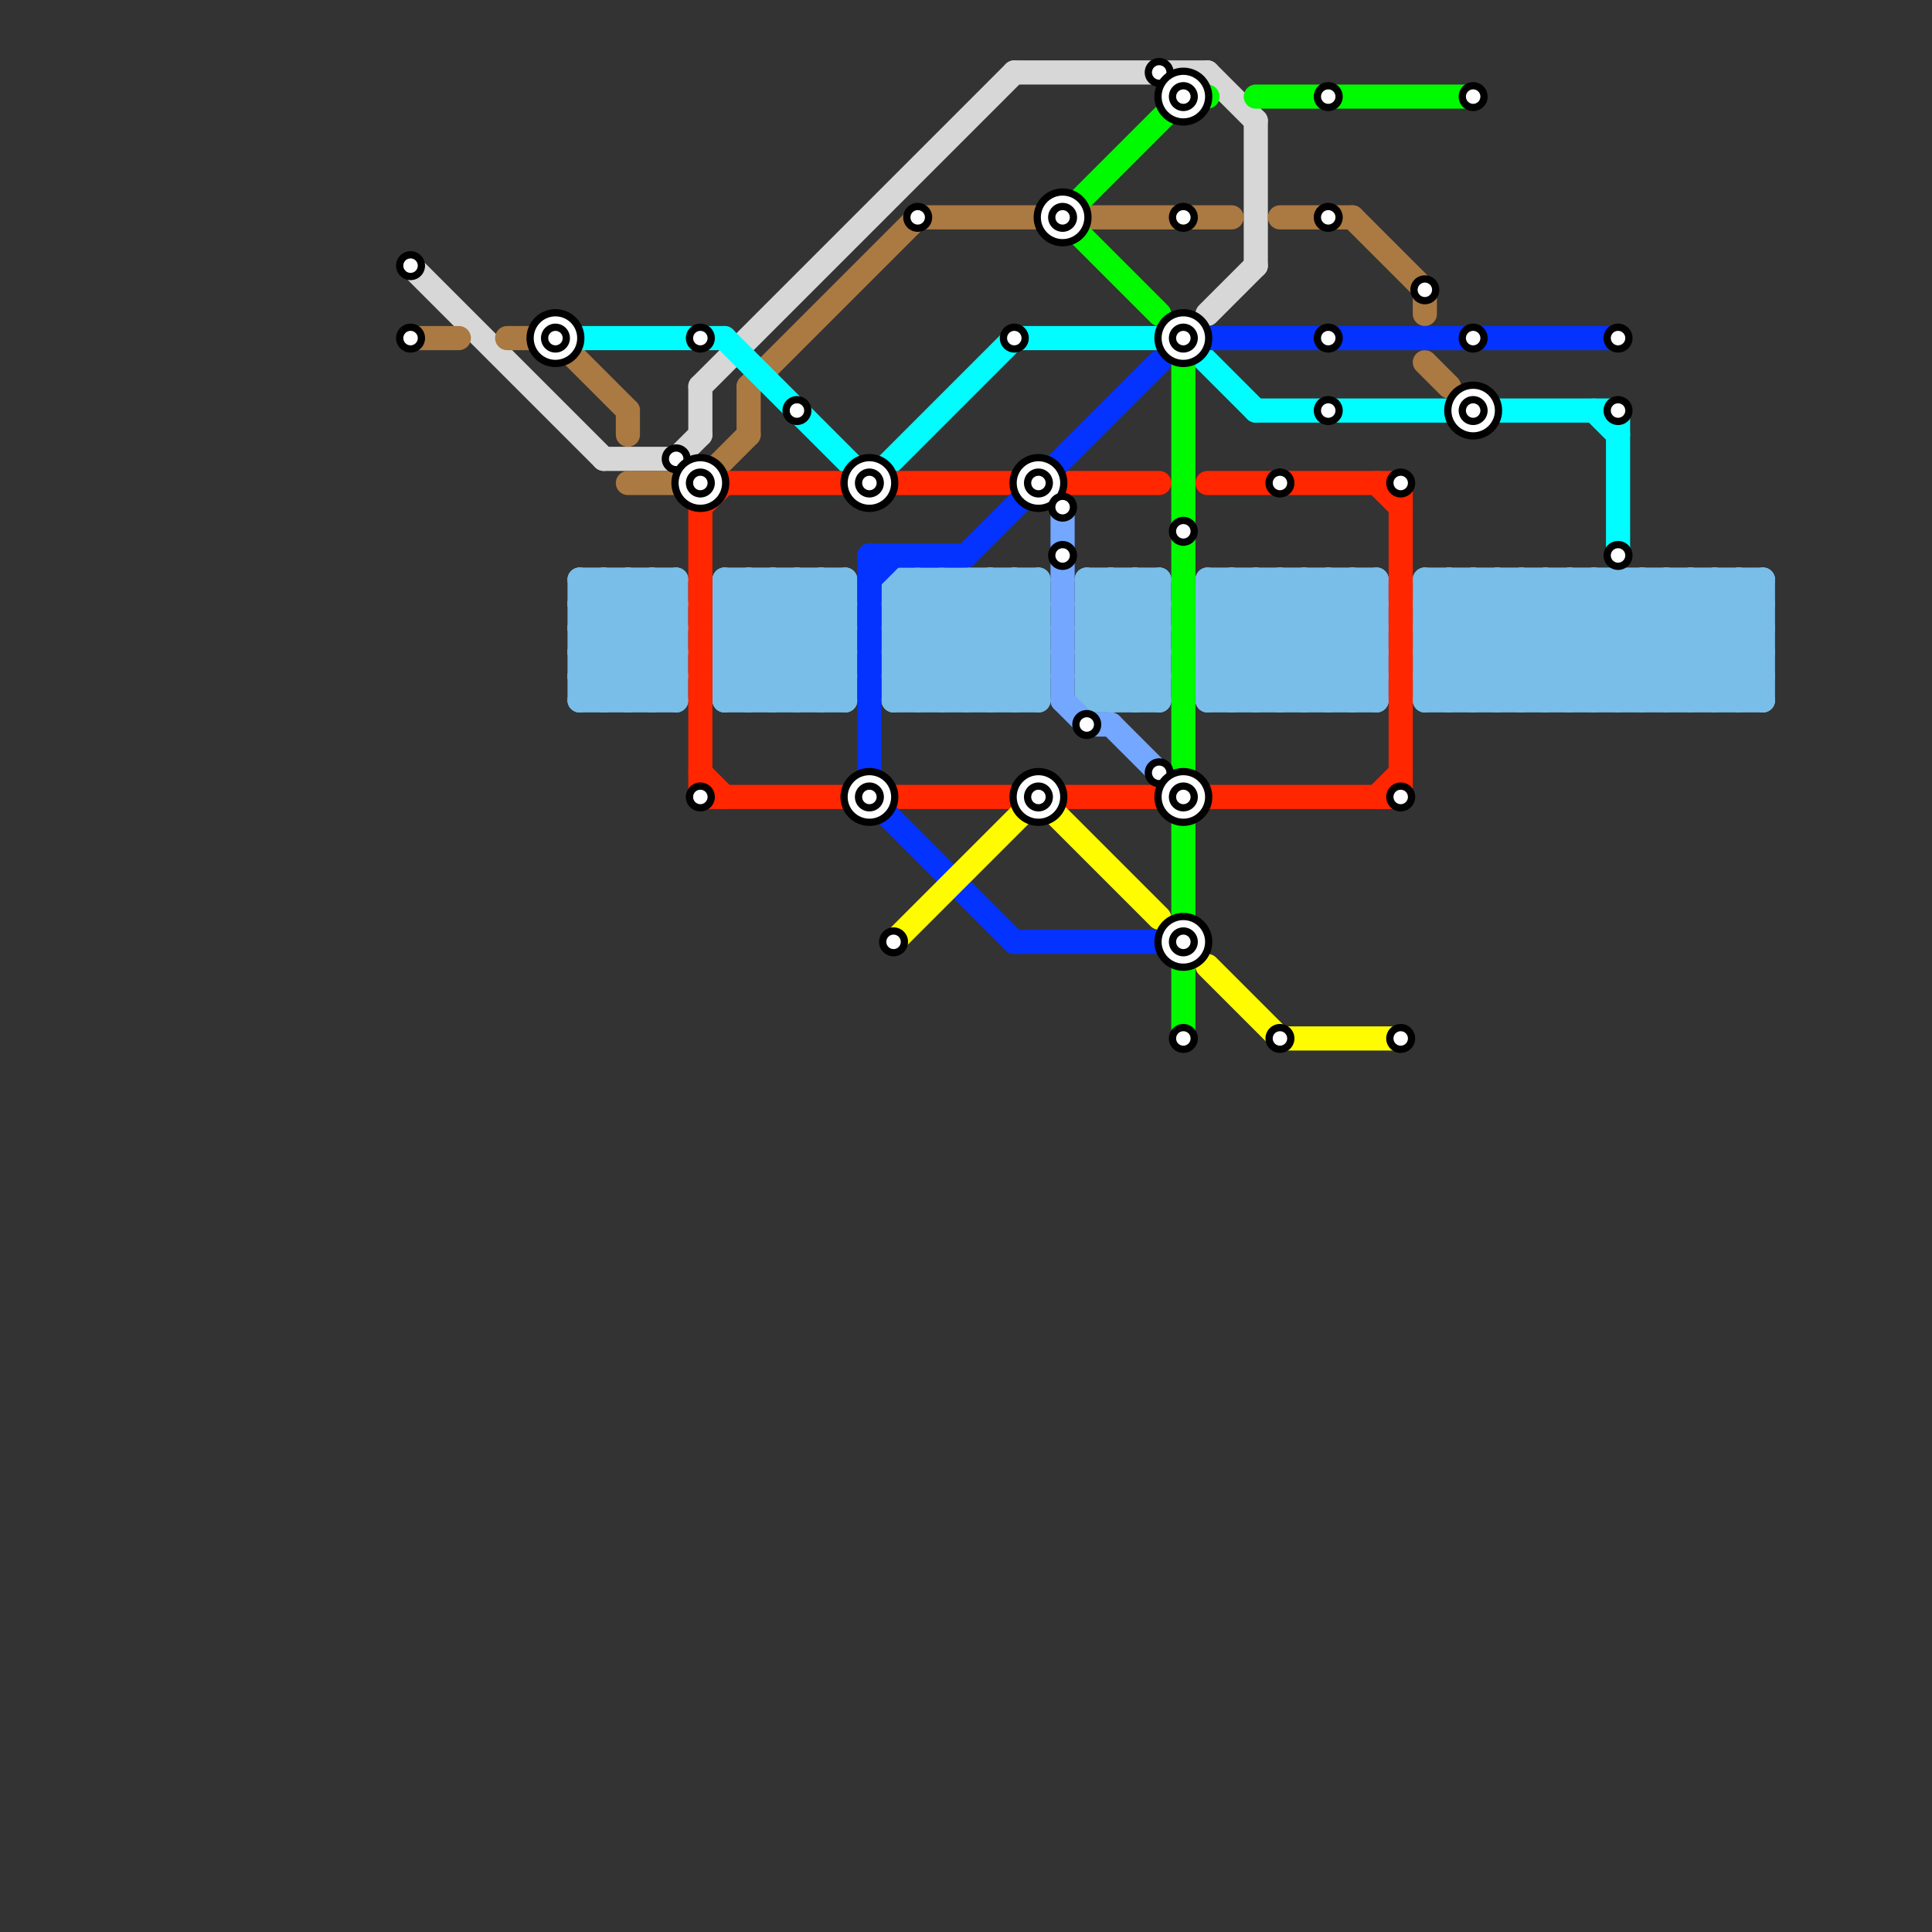 
<svg version="1.1" xmlns="http://www.w3.org/2000/svg" viewBox="0 0 80 80">
<rect x="0" y="0" width="80" height="80" fill="#333333" stroke="none"/>
<style>text { font: 1px Helvetica; font-weight: 600; white-space: pre; dominant-baseline: central; } line { stroke-width: 1; fill: none; stroke-linecap: round; stroke-linejoin: round; } .c0 { stroke: #d7d7d7 } .c1 { stroke: #ab7942 } .c2 { stroke: #00fdff } .c3 { stroke: #79bde9 } .c4 { stroke: #ff2600 } .c5 { stroke: #0432ff } .c6 { stroke: #fffc00 } .c7 { stroke: #74a7ff } .c8 { stroke: #00fa00 }</style><defs><g id="wm-xf"><circle r="1.2" fill="#000"/><circle r="0.9" fill="#fff"/><circle r="0.6" fill="#000"/><circle r="0.3" fill="#fff"/></g><g id="wm"><circle r="0.6" fill="#000"/><circle r="0.3" fill="#fff"/></g></defs><line class="c0" x1="29" y1="16" x2="29" y2="18"/><line class="c0" x1="52" y1="5" x2="52" y2="11"/><line class="c0" x1="50" y1="3" x2="52" y2="5"/><line class="c0" x1="29" y1="16" x2="42" y2="3"/><line class="c0" x1="42" y1="3" x2="50" y2="3"/><line class="c0" x1="50" y1="13" x2="52" y2="11"/><line class="c0" x1="17" y1="11" x2="25" y2="19"/><line class="c0" x1="25" y1="19" x2="28" y2="19"/><line class="c0" x1="28" y1="19" x2="29" y2="18"/><line class="c1" x1="23" y1="14" x2="26" y2="17"/><line class="c1" x1="45" y1="9" x2="51" y2="9"/><line class="c1" x1="26" y1="20" x2="29" y2="20"/><line class="c1" x1="59" y1="12" x2="59" y2="13"/><line class="c1" x1="29" y1="20" x2="31" y2="18"/><line class="c1" x1="21" y1="14" x2="23" y2="14"/><line class="c1" x1="59" y1="15" x2="60" y2="16"/><line class="c1" x1="31" y1="16" x2="38" y2="9"/><line class="c1" x1="56" y1="9" x2="59" y2="12"/><line class="c1" x1="31" y1="16" x2="31" y2="18"/><line class="c1" x1="26" y1="17" x2="26" y2="18"/><line class="c1" x1="38" y1="9" x2="43" y2="9"/><line class="c1" x1="53" y1="9" x2="56" y2="9"/><line class="c1" x1="17" y1="14" x2="19" y2="14"/><line class="c2" x1="52" y1="17" x2="67" y2="17"/><line class="c2" x1="42" y1="14" x2="49" y2="14"/><line class="c2" x1="30" y1="14" x2="36" y2="20"/><line class="c2" x1="49" y1="14" x2="52" y2="17"/><line class="c2" x1="24" y1="14" x2="30" y2="14"/><line class="c2" x1="67" y1="17" x2="67" y2="23"/><line class="c2" x1="66" y1="17" x2="67" y2="18"/><line class="c2" x1="36" y1="20" x2="42" y2="14"/><line class="c3" x1="69" y1="24" x2="73" y2="28"/><line class="c3" x1="64" y1="29" x2="69" y2="24"/><line class="c3" x1="62" y1="24" x2="62" y2="29"/><line class="c3" x1="41" y1="29" x2="43" y2="27"/><line class="c3" x1="30" y1="27" x2="32" y2="29"/><line class="c3" x1="45" y1="26" x2="47" y2="24"/><line class="c3" x1="31" y1="24" x2="35" y2="28"/><line class="c3" x1="45" y1="27" x2="47" y2="29"/><line class="c3" x1="45" y1="28" x2="48" y2="25"/><line class="c3" x1="24" y1="29" x2="28" y2="25"/><line class="c3" x1="55" y1="24" x2="55" y2="29"/><line class="c3" x1="24" y1="24" x2="24" y2="29"/><line class="c3" x1="64" y1="24" x2="64" y2="29"/><line class="c3" x1="33" y1="24" x2="33" y2="29"/><line class="c3" x1="33" y1="24" x2="35" y2="26"/><line class="c3" x1="73" y1="24" x2="73" y2="29"/><line class="c3" x1="59" y1="24" x2="64" y2="29"/><line class="c3" x1="63" y1="24" x2="63" y2="29"/><line class="c3" x1="59" y1="28" x2="73" y2="28"/><line class="c3" x1="26" y1="24" x2="26" y2="29"/><line class="c3" x1="41" y1="24" x2="41" y2="29"/><line class="c3" x1="37" y1="25" x2="43" y2="25"/><line class="c3" x1="35" y1="24" x2="35" y2="29"/><line class="c3" x1="33" y1="29" x2="35" y2="27"/><line class="c3" x1="37" y1="26" x2="39" y2="24"/><line class="c3" x1="61" y1="24" x2="66" y2="29"/><line class="c3" x1="25" y1="29" x2="28" y2="26"/><line class="c3" x1="59" y1="25" x2="73" y2="25"/><line class="c3" x1="30" y1="27" x2="35" y2="27"/><line class="c3" x1="30" y1="25" x2="34" y2="29"/><line class="c3" x1="25" y1="24" x2="25" y2="29"/><line class="c3" x1="30" y1="24" x2="35" y2="24"/><line class="c3" x1="50" y1="26" x2="57" y2="26"/><line class="c3" x1="50" y1="27" x2="53" y2="24"/><line class="c3" x1="27" y1="24" x2="27" y2="29"/><line class="c3" x1="52" y1="29" x2="57" y2="24"/><line class="c3" x1="59" y1="27" x2="62" y2="24"/><line class="c3" x1="42" y1="29" x2="43" y2="28"/><line class="c3" x1="61" y1="29" x2="66" y2="24"/><line class="c3" x1="24" y1="25" x2="28" y2="25"/><line class="c3" x1="30" y1="28" x2="31" y2="29"/><line class="c3" x1="45" y1="24" x2="48" y2="24"/><line class="c3" x1="37" y1="27" x2="43" y2="27"/><line class="c3" x1="45" y1="28" x2="46" y2="29"/><line class="c3" x1="37" y1="24" x2="42" y2="29"/><line class="c3" x1="46" y1="24" x2="48" y2="26"/><line class="c3" x1="47" y1="24" x2="48" y2="25"/><line class="c3" x1="24" y1="27" x2="28" y2="27"/><line class="c3" x1="52" y1="24" x2="52" y2="29"/><line class="c3" x1="24" y1="29" x2="28" y2="29"/><line class="c3" x1="66" y1="24" x2="66" y2="29"/><line class="c3" x1="34" y1="29" x2="35" y2="28"/><line class="c3" x1="37" y1="25" x2="41" y2="29"/><line class="c3" x1="65" y1="24" x2="70" y2="29"/><line class="c3" x1="59" y1="26" x2="62" y2="29"/><line class="c3" x1="45" y1="29" x2="48" y2="26"/><line class="c3" x1="32" y1="29" x2="35" y2="26"/><line class="c3" x1="24" y1="27" x2="26" y2="29"/><line class="c3" x1="37" y1="29" x2="42" y2="24"/><line class="c3" x1="37" y1="24" x2="37" y2="29"/><line class="c3" x1="50" y1="28" x2="54" y2="24"/><line class="c3" x1="30" y1="26" x2="33" y2="29"/><line class="c3" x1="70" y1="24" x2="73" y2="27"/><line class="c3" x1="59" y1="28" x2="63" y2="24"/><line class="c3" x1="38" y1="29" x2="43" y2="24"/><line class="c3" x1="53" y1="24" x2="53" y2="29"/><line class="c3" x1="24" y1="24" x2="28" y2="24"/><line class="c3" x1="47" y1="24" x2="47" y2="29"/><line class="c3" x1="37" y1="27" x2="40" y2="24"/><line class="c3" x1="45" y1="26" x2="48" y2="29"/><line class="c3" x1="51" y1="24" x2="56" y2="29"/><line class="c3" x1="32" y1="24" x2="35" y2="27"/><line class="c3" x1="60" y1="24" x2="65" y2="29"/><line class="c3" x1="24" y1="27" x2="27" y2="24"/><line class="c3" x1="30" y1="27" x2="33" y2="24"/><line class="c3" x1="50" y1="24" x2="55" y2="29"/><line class="c3" x1="38" y1="24" x2="38" y2="29"/><line class="c3" x1="63" y1="29" x2="68" y2="24"/><line class="c3" x1="71" y1="29" x2="73" y2="27"/><line class="c3" x1="30" y1="29" x2="35" y2="29"/><line class="c3" x1="39" y1="24" x2="43" y2="28"/><line class="c3" x1="24" y1="26" x2="28" y2="26"/><line class="c3" x1="54" y1="29" x2="57" y2="26"/><line class="c3" x1="65" y1="29" x2="70" y2="24"/><line class="c3" x1="26" y1="24" x2="28" y2="26"/><line class="c3" x1="37" y1="26" x2="40" y2="29"/><line class="c3" x1="45" y1="27" x2="48" y2="27"/><line class="c3" x1="52" y1="24" x2="57" y2="29"/><line class="c3" x1="54" y1="24" x2="54" y2="29"/><line class="c3" x1="50" y1="28" x2="57" y2="28"/><line class="c3" x1="59" y1="27" x2="61" y2="29"/><line class="c3" x1="24" y1="26" x2="27" y2="29"/><line class="c3" x1="72" y1="24" x2="72" y2="29"/><line class="c3" x1="41" y1="24" x2="43" y2="26"/><line class="c3" x1="67" y1="24" x2="72" y2="29"/><line class="c3" x1="27" y1="24" x2="28" y2="25"/><line class="c3" x1="56" y1="24" x2="56" y2="29"/><line class="c3" x1="71" y1="24" x2="71" y2="29"/><line class="c3" x1="26" y1="29" x2="28" y2="27"/><line class="c3" x1="59" y1="25" x2="63" y2="29"/><line class="c3" x1="43" y1="24" x2="43" y2="29"/><line class="c3" x1="66" y1="29" x2="71" y2="24"/><line class="c3" x1="40" y1="24" x2="40" y2="29"/><line class="c3" x1="25" y1="24" x2="28" y2="27"/><line class="c3" x1="45" y1="25" x2="48" y2="28"/><line class="c3" x1="50" y1="25" x2="51" y2="24"/><line class="c3" x1="59" y1="25" x2="60" y2="24"/><line class="c3" x1="24" y1="24" x2="28" y2="28"/><line class="c3" x1="37" y1="27" x2="39" y2="29"/><line class="c3" x1="62" y1="24" x2="67" y2="29"/><line class="c3" x1="59" y1="24" x2="73" y2="24"/><line class="c3" x1="57" y1="24" x2="57" y2="29"/><line class="c3" x1="24" y1="28" x2="28" y2="24"/><line class="c3" x1="64" y1="24" x2="69" y2="29"/><line class="c3" x1="30" y1="29" x2="35" y2="24"/><line class="c3" x1="53" y1="29" x2="57" y2="25"/><line class="c3" x1="34" y1="24" x2="34" y2="29"/><line class="c3" x1="24" y1="26" x2="26" y2="24"/><line class="c3" x1="45" y1="25" x2="46" y2="24"/><line class="c3" x1="28" y1="24" x2="28" y2="29"/><line class="c3" x1="27" y1="29" x2="28" y2="28"/><line class="c3" x1="67" y1="29" x2="72" y2="24"/><line class="c3" x1="63" y1="24" x2="68" y2="29"/><line class="c3" x1="38" y1="24" x2="43" y2="29"/><line class="c3" x1="50" y1="26" x2="53" y2="29"/><line class="c3" x1="30" y1="26" x2="35" y2="26"/><line class="c3" x1="30" y1="24" x2="30" y2="29"/><line class="c3" x1="42" y1="24" x2="42" y2="29"/><line class="c3" x1="39" y1="29" x2="43" y2="25"/><line class="c3" x1="45" y1="24" x2="45" y2="29"/><line class="c3" x1="59" y1="29" x2="64" y2="24"/><line class="c3" x1="50" y1="26" x2="52" y2="24"/><line class="c3" x1="55" y1="29" x2="57" y2="27"/><line class="c3" x1="30" y1="25" x2="35" y2="25"/><line class="c3" x1="24" y1="25" x2="25" y2="24"/><line class="c3" x1="50" y1="27" x2="52" y2="29"/><line class="c3" x1="47" y1="29" x2="48" y2="28"/><line class="c3" x1="24" y1="25" x2="28" y2="29"/><line class="c3" x1="69" y1="24" x2="69" y2="29"/><line class="c3" x1="30" y1="25" x2="31" y2="24"/><line class="c3" x1="45" y1="27" x2="48" y2="24"/><line class="c3" x1="37" y1="28" x2="43" y2="28"/><line class="c3" x1="53" y1="24" x2="57" y2="28"/><line class="c3" x1="50" y1="25" x2="57" y2="25"/><line class="c3" x1="59" y1="24" x2="59" y2="29"/><line class="c3" x1="31" y1="29" x2="35" y2="25"/><line class="c3" x1="46" y1="24" x2="46" y2="29"/><line class="c3" x1="24" y1="28" x2="28" y2="28"/><line class="c3" x1="66" y1="24" x2="71" y2="29"/><line class="c3" x1="59" y1="27" x2="73" y2="27"/><line class="c3" x1="59" y1="29" x2="73" y2="29"/><line class="c3" x1="45" y1="24" x2="48" y2="27"/><line class="c3" x1="50" y1="25" x2="54" y2="29"/><line class="c3" x1="39" y1="24" x2="39" y2="29"/><line class="c3" x1="54" y1="24" x2="57" y2="27"/><line class="c3" x1="70" y1="24" x2="70" y2="29"/><line class="c3" x1="45" y1="25" x2="48" y2="25"/><line class="c3" x1="48" y1="24" x2="48" y2="29"/><line class="c3" x1="37" y1="28" x2="41" y2="24"/><line class="c3" x1="40" y1="29" x2="43" y2="26"/><line class="c3" x1="59" y1="26" x2="73" y2="26"/><line class="c3" x1="68" y1="24" x2="73" y2="29"/><line class="c3" x1="71" y1="24" x2="73" y2="26"/><line class="c3" x1="32" y1="24" x2="32" y2="29"/><line class="c3" x1="34" y1="24" x2="35" y2="25"/><line class="c3" x1="30" y1="28" x2="34" y2="24"/><line class="c3" x1="50" y1="27" x2="57" y2="27"/><line class="c3" x1="30" y1="24" x2="35" y2="29"/><line class="c3" x1="50" y1="28" x2="51" y2="29"/><line class="c3" x1="59" y1="28" x2="60" y2="29"/><line class="c3" x1="45" y1="29" x2="48" y2="29"/><line class="c3" x1="37" y1="29" x2="43" y2="29"/><line class="c3" x1="40" y1="24" x2="43" y2="27"/><line class="c3" x1="50" y1="24" x2="57" y2="24"/><line class="c3" x1="30" y1="26" x2="32" y2="24"/><line class="c3" x1="68" y1="29" x2="73" y2="24"/><line class="c3" x1="42" y1="24" x2="43" y2="25"/><line class="c3" x1="30" y1="28" x2="35" y2="28"/><line class="c3" x1="65" y1="24" x2="65" y2="29"/><line class="c3" x1="45" y1="26" x2="48" y2="26"/><line class="c3" x1="45" y1="28" x2="48" y2="28"/><line class="c3" x1="68" y1="24" x2="68" y2="29"/><line class="c3" x1="60" y1="29" x2="65" y2="24"/><line class="c3" x1="55" y1="24" x2="57" y2="26"/><line class="c3" x1="50" y1="29" x2="55" y2="24"/><line class="c3" x1="50" y1="24" x2="50" y2="29"/><line class="c3" x1="72" y1="24" x2="73" y2="25"/><line class="c3" x1="37" y1="28" x2="38" y2="29"/><line class="c3" x1="51" y1="24" x2="51" y2="29"/><line class="c3" x1="60" y1="24" x2="60" y2="29"/><line class="c3" x1="24" y1="28" x2="25" y2="29"/><line class="c3" x1="56" y1="24" x2="57" y2="25"/><line class="c3" x1="69" y1="29" x2="73" y2="25"/><line class="c3" x1="51" y1="29" x2="56" y2="24"/><line class="c3" x1="72" y1="29" x2="73" y2="28"/><line class="c3" x1="31" y1="24" x2="31" y2="29"/><line class="c3" x1="50" y1="29" x2="57" y2="29"/><line class="c3" x1="67" y1="24" x2="67" y2="29"/><line class="c3" x1="70" y1="29" x2="73" y2="26"/><line class="c3" x1="61" y1="24" x2="61" y2="29"/><line class="c3" x1="46" y1="29" x2="48" y2="27"/><line class="c3" x1="62" y1="29" x2="67" y2="24"/><line class="c3" x1="59" y1="26" x2="61" y2="24"/><line class="c3" x1="37" y1="24" x2="43" y2="24"/><line class="c3" x1="56" y1="29" x2="57" y2="28"/><line class="c3" x1="37" y1="26" x2="43" y2="26"/><line class="c3" x1="37" y1="25" x2="38" y2="24"/><line class="c4" x1="29" y1="21" x2="30" y2="20"/><line class="c4" x1="44" y1="20" x2="48" y2="20"/><line class="c4" x1="44" y1="33" x2="48" y2="33"/><line class="c4" x1="58" y1="20" x2="58" y2="33"/><line class="c4" x1="30" y1="20" x2="35" y2="20"/><line class="c4" x1="37" y1="20" x2="42" y2="20"/><line class="c4" x1="29" y1="33" x2="35" y2="33"/><line class="c4" x1="50" y1="20" x2="58" y2="20"/><line class="c4" x1="57" y1="33" x2="58" y2="32"/><line class="c4" x1="50" y1="33" x2="58" y2="33"/><line class="c4" x1="29" y1="32" x2="30" y2="33"/><line class="c4" x1="29" y1="21" x2="29" y2="33"/><line class="c4" x1="37" y1="33" x2="42" y2="33"/><line class="c4" x1="57" y1="20" x2="58" y2="21"/><line class="c5" x1="36" y1="23" x2="36" y2="33"/><line class="c5" x1="36" y1="24" x2="37" y2="23"/><line class="c5" x1="36" y1="33" x2="42" y2="39"/><line class="c5" x1="36" y1="23" x2="40" y2="23"/><line class="c5" x1="40" y1="23" x2="48" y2="15"/><line class="c5" x1="50" y1="14" x2="67" y2="14"/><line class="c5" x1="42" y1="39" x2="49" y2="39"/><line class="c6" x1="37" y1="39" x2="43" y2="33"/><line class="c6" x1="43" y1="33" x2="48" y2="38"/><line class="c6" x1="53" y1="43" x2="58" y2="43"/><line class="c6" x1="50" y1="40" x2="53" y2="43"/><line class="c7" x1="46" y1="30" x2="48" y2="32"/><line class="c7" x1="44" y1="29" x2="45" y2="30"/><line class="c7" x1="44" y1="21" x2="44" y2="29"/><line class="c7" x1="45" y1="30" x2="46" y2="30"/><line class="c8" x1="49" y1="40" x2="49" y2="43"/><line class="c8" x1="44" y1="9" x2="48" y2="13"/><line class="c8" x1="49" y1="4" x2="50" y2="4"/><line class="c8" x1="52" y1="4" x2="61" y2="4"/><line class="c8" x1="44" y1="9" x2="49" y2="4"/><line class="c8" x1="49" y1="15" x2="49" y2="38"/>

<use x="17" y="11" href="#wm"/><use x="17" y="14" href="#wm"/><use x="23" y="14" href="#wm-xf"/><use x="28" y="19" href="#wm"/><use x="29" y="14" href="#wm"/><use x="29" y="20" href="#wm-xf"/><use x="29" y="33" href="#wm"/><use x="33" y="17" href="#wm"/><use x="36" y="20" href="#wm-xf"/><use x="36" y="33" href="#wm-xf"/><use x="37" y="39" href="#wm"/><use x="38" y="9" href="#wm"/><use x="42" y="14" href="#wm"/><use x="43" y="20" href="#wm-xf"/><use x="43" y="33" href="#wm-xf"/><use x="44" y="21" href="#wm"/><use x="44" y="23" href="#wm"/><use x="44" y="9" href="#wm-xf"/><use x="45" y="30" href="#wm"/><use x="48" y="3" href="#wm"/><use x="48" y="32" href="#wm"/><use x="49" y="14" href="#wm-xf"/><use x="49" y="22" href="#wm"/><use x="49" y="33" href="#wm-xf"/><use x="49" y="39" href="#wm-xf"/><use x="49" y="4" href="#wm-xf"/><use x="49" y="43" href="#wm"/><use x="49" y="9" href="#wm"/><use x="53" y="20" href="#wm"/><use x="53" y="43" href="#wm"/><use x="55" y="14" href="#wm"/><use x="55" y="17" href="#wm"/><use x="55" y="4" href="#wm"/><use x="55" y="9" href="#wm"/><use x="58" y="20" href="#wm"/><use x="58" y="33" href="#wm"/><use x="58" y="43" href="#wm"/><use x="59" y="12" href="#wm"/><use x="61" y="14" href="#wm"/><use x="61" y="17" href="#wm-xf"/><use x="61" y="4" href="#wm"/><use x="67" y="14" href="#wm"/><use x="67" y="17" href="#wm"/><use x="67" y="23" href="#wm"/>
</svg>


